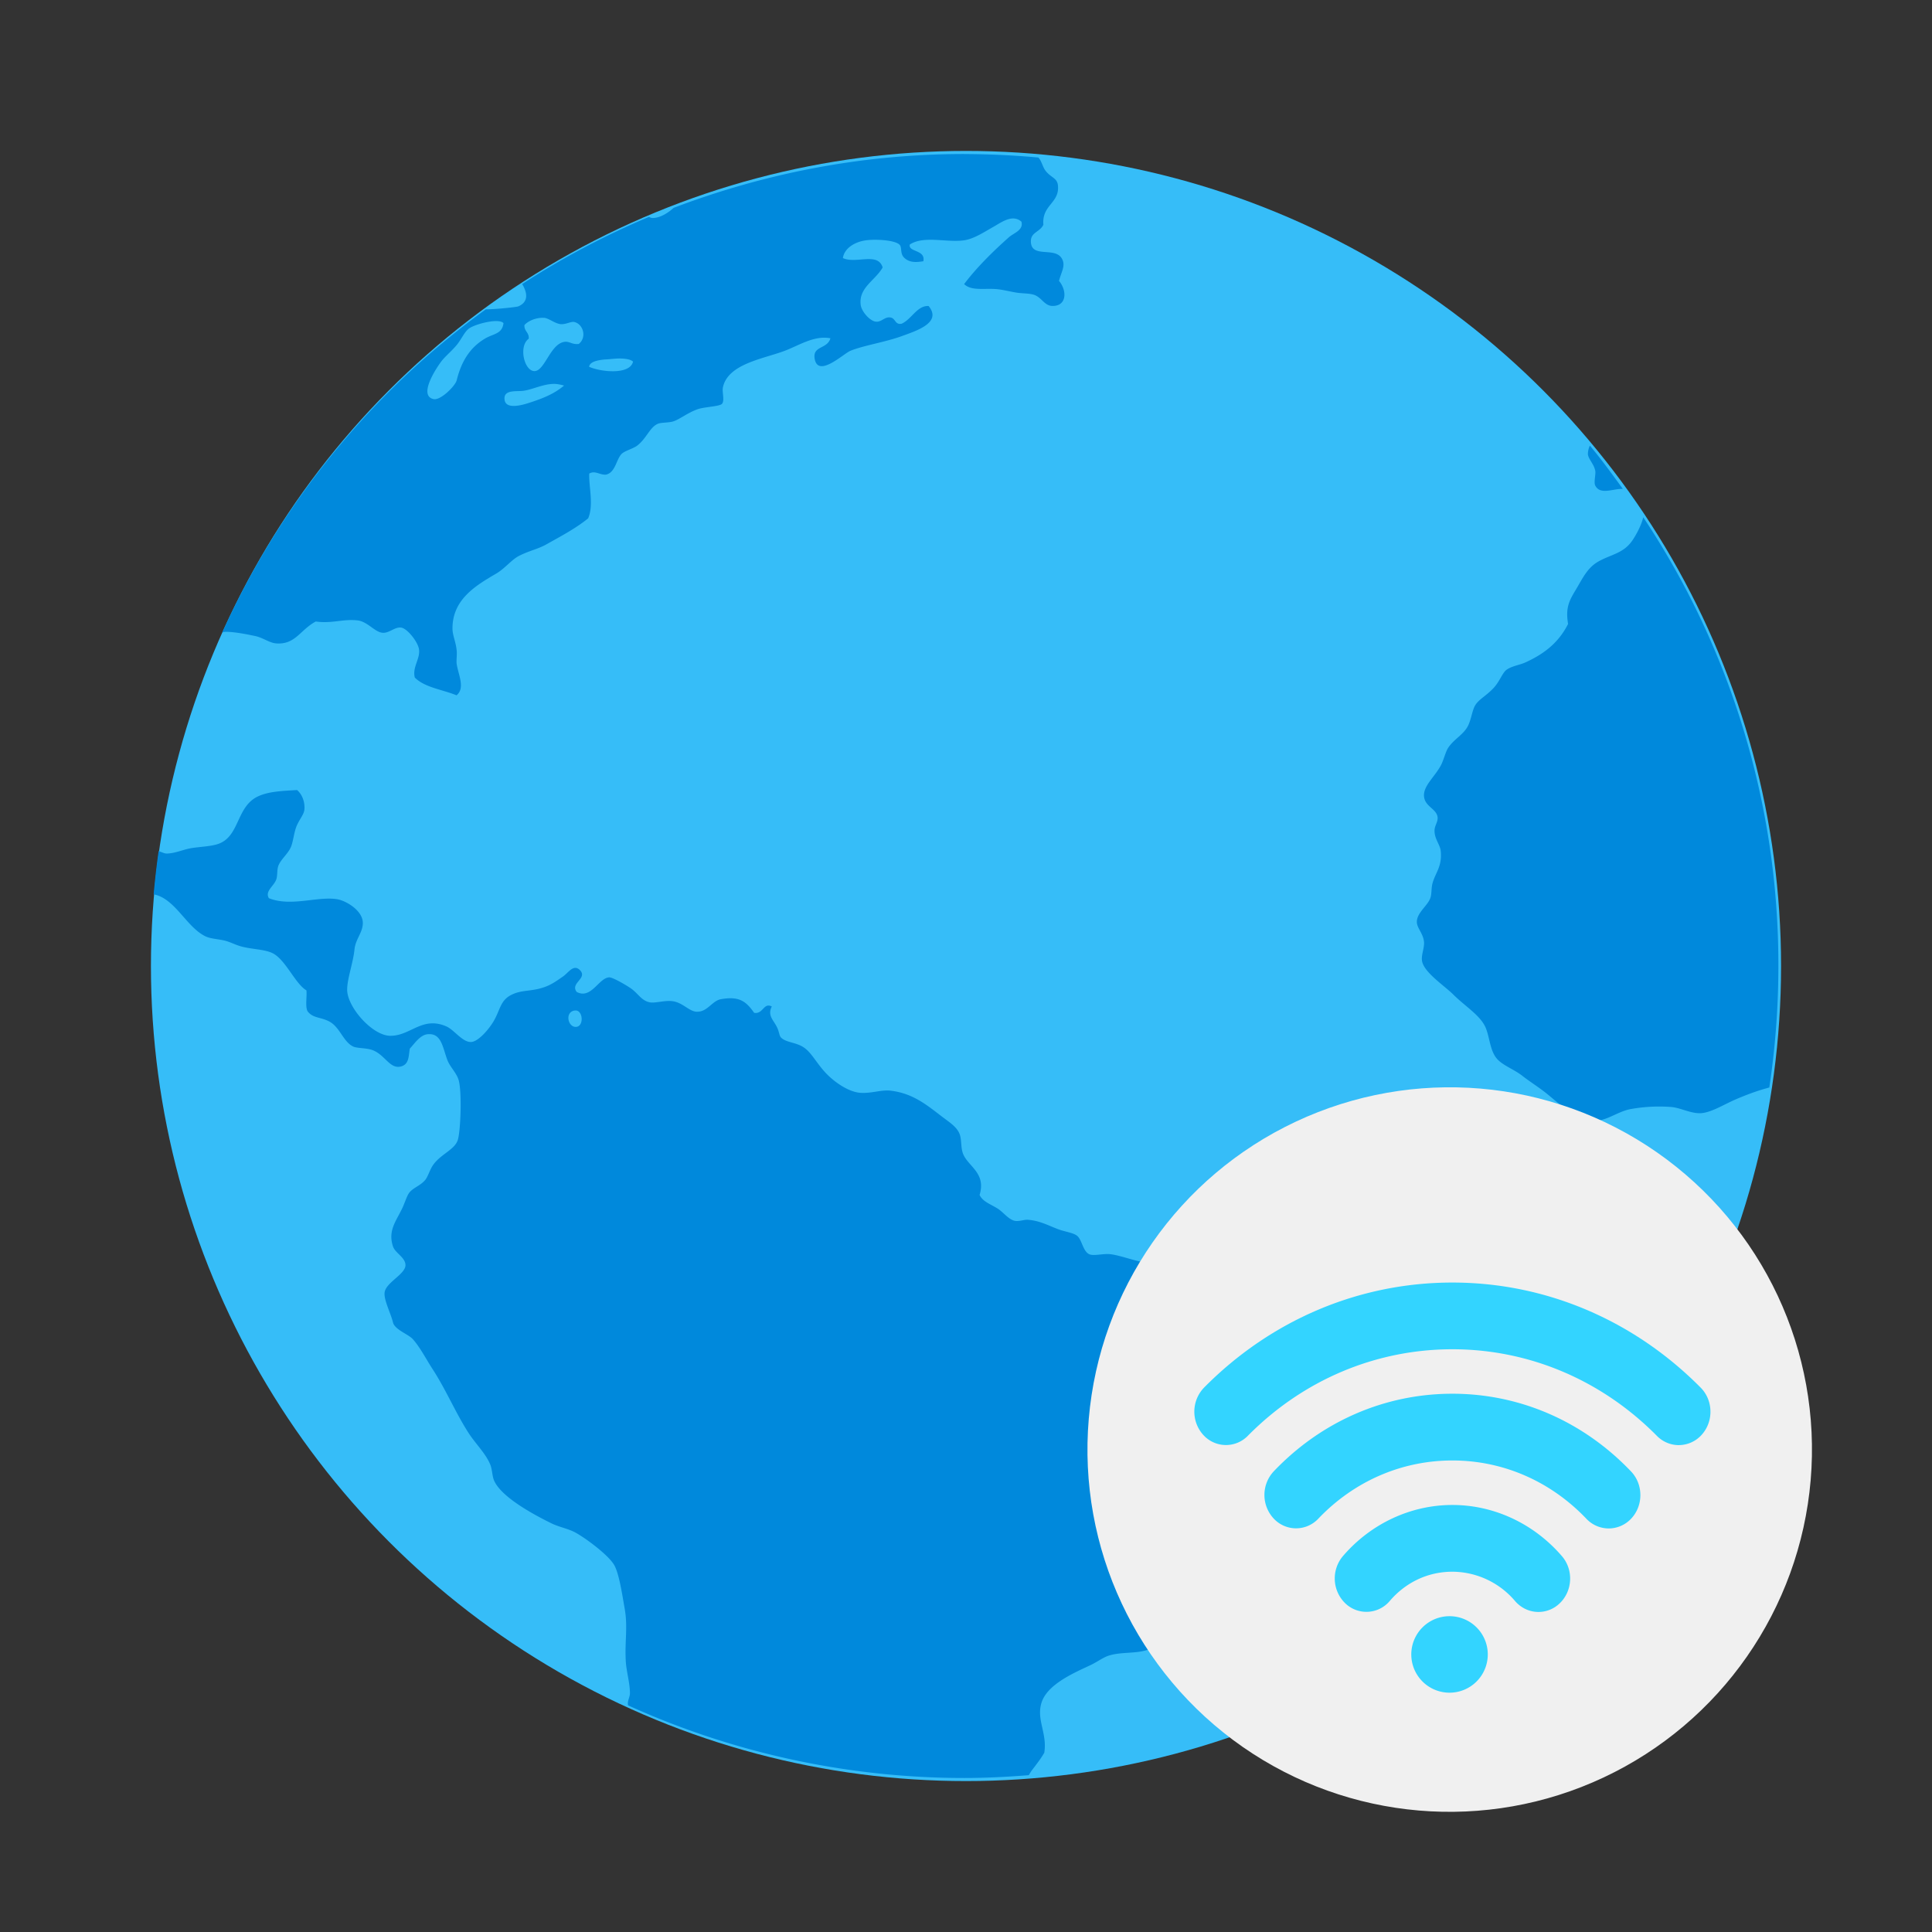 <svg width="64" height="64" image-rendering="optimizeSpeed" xmlns="http://www.w3.org/2000/svg"><rect width="100%" height="100%" fill="#333333" stroke="none"/><circle cx="32" cy="32" r="27" fill="#36bdf8"/><path d="M31.944 5.102c-3.4 0-6.638.647-9.63 1.784-.217.2-.5.352-.724.333-.031-.003-.06-.021-.093-.034a26.795 26.795 0 0 0-4.2 2.225c.172.28.224.59-.13.74-.06.025-.81.102-1.072.096A26.851 26.851 0 0 0 7.363 20.95c.031-.005.058-.019.09-.02.294-.005.716.079.998.139.26.053.47.227.696.244.639.049.792-.447 1.313-.725.54.076.897-.091 1.383-.037.332.037.571.39.83.41.217.021.408-.203.618-.171.205.032.557.476.59.725.043.31-.229.589-.14.93.327.33.918.397 1.383.588.303-.25.041-.711 0-1.072-.005-.159.022-.3 0-.446-.026-.249-.134-.476-.135-.688-.006-.982.793-1.441 1.453-1.829.286-.168.51-.465.759-.588.35-.175.61-.216.9-.378.524-.294.973-.53 1.383-.862.189-.445.019-1.042.035-1.481.189-.116.352.05.553.034.316-.065.342-.51.521-.688.104-.103.39-.175.519-.276.315-.247.417-.619.692-.725.099-.04.327-.028.482-.07.205-.055.496-.296.83-.41.217-.075.715-.09.797-.173.103-.104-.001-.396.035-.552.168-.778 1.344-.943 2.039-1.205.487-.184.986-.521 1.522-.418-.105.37-.604.239-.52.688.117.624.954-.178 1.175-.27.422-.177 1.145-.286 1.699-.486.485-.177 1.355-.447.898-1.001-.382-.021-.566.447-.898.588-.23.038-.186-.191-.382-.21-.186-.021-.29.172-.482.138-.19-.031-.457-.33-.487-.551-.076-.576.488-.813.727-1.243-.159-.52-.88-.106-1.317-.31.043-.31.364-.523.727-.583.297-.05.965-.024 1.143.133.102.088.007.305.173.45.176.158.393.141.622.105.081-.393-.513-.295-.448-.555.467-.304 1.227-.055 1.799-.139.329-.048.674-.28.966-.443.277-.158.638-.432.932-.174.078.282-.256.375-.413.515-.53.47-1.074 1.007-1.485 1.553.252.245.71.121 1.137.173.167.021.377.07.553.102.207.038.426.026.587.069.29.07.368.38.656.38.473 0 .479-.51.21-.83.085-.325.218-.494.104-.722-.213-.425-.995-.021-1.035-.552-.025-.343.288-.328.413-.585-.056-.665.546-.713.482-1.308-.027-.25-.238-.253-.413-.486-.09-.114-.133-.335-.235-.434a28.169 28.169 0 0 0-2.449-.115zM18.03 10.529h.004c.161.021.355.195.55.21.184.006.337-.102.45-.07.29.075.411.511.138.725-.226.027-.314-.1-.484-.068-.47.078-.65.997-1 .966-.332-.026-.51-.832-.174-1.071.021-.21-.154-.243-.142-.45.1-.126.383-.263.658-.241zm-1.556.108c.096.004.168.025.205.068-.046.367-.334.343-.619.515-.491.295-.775.746-.932 1.379-.045.183-.53.67-.763.622-.549-.115.152-1.123.276-1.277.14-.17.324-.318.487-.514.158-.19.261-.447.414-.552.166-.115.643-.253.932-.242zm4.092 1.24c.175.003.333.032.405.103-.112.455-1.096.335-1.456.17.022-.172.293-.22.519-.242.16-.005.357-.037.532-.032zm-2.238.84c.116-.003.235.022.358.055-.318.266-.663.416-1.209.589-.263.082-.716.184-.761-.109-.054-.358.384-.275.624-.307.302-.042.634-.217.988-.228zm34.339 2.044a.677.677 0 0 0-.066.289c.021.166.204.326.245.551.02.12-.057.378 0 .486.166.322.602.092.913.109-.354-.487-.707-.974-1.092-1.435zm1.767 2.372c-.05.237-.212.547-.343.746-.301.457-.71.478-1.143.722-.36.204-.515.544-.726.899-.23.382-.371.614-.277 1.169-.309.61-.777.985-1.417 1.276-.189.085-.447.117-.621.242-.138.1-.217.365-.413.585-.243.27-.497.383-.624.589-.1.159-.133.475-.243.688-.148.29-.462.432-.655.725-.089.135-.149.41-.245.588-.22.397-.593.683-.553 1.033.04.337.424.396.45.69.005.167-.11.269-.103.45.005.264.184.45.205.654.052.512-.174.716-.271 1.066-.046.167-.025.356-.07.486-.086.257-.444.488-.45.79-.004.216.22.39.239.692.006.208-.103.43-.065.622.073.376.745.812 1.037 1.104.391.39.903.692 1.072 1.103.142.349.14.803.413 1.066.202.195.537.316.796.518.24.188.503.351.76.551.421.329 1.058.983 1.728.933.35-.024.709-.31 1.106-.381a5.32 5.32 0 0 1 1.35-.068c.316.032.642.22.97.205.346-.021.744-.278 1.137-.449.317-.137.706-.29 1.133-.402.196-1.312.3-2.656.3-4.024a26.762 26.762 0 0 0-4.477-14.867zM9.836 26.172c-.575.031-.951.057-1.278.204-.748.34-.603 1.348-1.35 1.587-.259.082-.614.087-.898.138-.246.045-.545.178-.798.173-.07 0-.17-.053-.258-.08-.066.473-.121.95-.164 1.432.71.135 1.078 1.075 1.706 1.386.173.086.397.091.619.14.178.04.315.115.487.173.366.123.814.109 1.106.24.44.194.764 1.02 1.143 1.242.021.222-.044.522.035.688.178.242.432.188.727.346.353.19.46.68.795.83.115.052.405.045.587.1.458.139.608.668 1 .553.259-.076.238-.34.28-.586.17-.183.356-.476.621-.48.43-.022.468.442.624.858.09.235.32.44.38.688.107.429.054 1.712-.038 1.968-.108.314-.535.447-.798.796-.123.163-.182.402-.276.517-.17.206-.421.26-.548.45-.07.106-.141.336-.21.48-.208.439-.486.75-.311 1.277.072.216.412.362.413.617 0 .3-.64.569-.69.898-.037.245.198.682.277 1.001.057.24.513.391.655.552.243.271.437.656.659.998.438.671.781 1.49 1.208 2.14.226.341.542.648.693 1.001.076.178.066.392.136.552.247.556 1.338 1.137 1.901 1.413.264.128.556.174.798.308.366.203 1.092.75 1.277 1.071.165.288.267.99.348 1.448.107.605 0 1.07.035 1.725.02.355.134.711.139 1.067.001.124-.066.217-.07.344-.001.02.007.044.007.065a26.992 26.992 0 0 0 11.14 2.406c.72 0 1.431-.038 2.136-.093.032-.053.06-.108.098-.157.163-.213.307-.399.414-.586.102-.63-.252-1.07-.103-1.62.165-.62 1.023-.998 1.625-1.278.206-.096.418-.251.587-.31.416-.144.936-.065 1.316-.204.648-.237.716-.93 1.035-1.519.151-.278.35-.558.38-.756.025-.178-.066-.346-.038-.557.03-.208.218-.388.276-.617.076-.299.109-.737.109-1.07 0-.272-.128-.512-.138-.758-.045-.895.324-.995.656-1.482.166-.242.228-.517.344-.69.557-.83 1.524-1.23 1.454-2.483-.021-.415-.284-1.352-.59-1.484-.175-.075-.576-.006-.83-.103-.817-.304-1.296-1.315-2.143-1.38-.18-.02-.347.075-.55.071-.335-.021-.84-.234-1.211-.276-.236-.024-.551.07-.693 0-.216-.105-.238-.501-.413-.62-.139-.096-.41-.127-.622-.21-.34-.13-.61-.282-1.003-.31-.121-.005-.272.058-.413.038-.218-.038-.39-.293-.59-.415-.252-.153-.484-.227-.588-.444.227-.743-.4-.95-.553-1.38-.072-.2-.04-.442-.103-.622-.09-.257-.345-.405-.624-.62-.5-.384-.944-.744-1.659-.832-.314-.04-.626.094-1.006.07-.402-.024-.907-.377-1.208-.72-.293-.335-.435-.636-.69-.796-.242-.155-.562-.151-.727-.307-.073-.068-.06-.185-.14-.347-.12-.25-.325-.39-.173-.69-.276-.142-.283.262-.585.21-.268-.381-.495-.561-1.106-.45-.279.052-.435.404-.76.413-.268.021-.477-.297-.83-.347-.266-.038-.569.071-.758.037-.295-.059-.387-.304-.656-.481-.198-.13-.582-.35-.693-.347-.347.021-.595.737-1.074.484-.233-.295.38-.45.103-.726-.21-.209-.385.096-.553.21-.192.133-.372.264-.584.342-.475.177-.772.085-1.143.276-.344.177-.358.475-.553.827-.16.29-.522.71-.761.728-.29.021-.567-.404-.83-.517-.791-.343-1.175.303-1.832.312-.61.021-1.482-.983-1.451-1.555.005-.349.201-.879.242-1.31.038-.344.272-.551.276-.865.006-.419-.557-.74-.83-.79-.645-.119-1.542.259-2.282-.038-.14-.234.166-.395.245-.622.045-.13.019-.302.066-.444.08-.22.312-.39.416-.623.076-.177.096-.434.173-.654.091-.25.257-.412.276-.588.024-.233-.062-.501-.245-.654zm9.242 7.3c.235.02.264.504.024.543-.259.04-.39-.404-.139-.52a.225.225 0 0 1 .116-.02v-.004z" fill="#0089dc"/><ellipse transform="rotate(4.856) skewX(-.017)" cx="51.929" cy="43.781" rx="12" ry="12.001" fill="#f0f0f0"/><path d="M50.964 53.398c-.285 0-.57-.122-.777-.363a2.74 2.74 0 0 0-2.074-.97c-.8 0-1.537.343-2.072.965a1.01 1.01 0 0 1-1.482.077 1.147 1.147 0 0 1-.072-1.56c.924-1.076 2.246-1.693 3.626-1.693 1.379 0 2.7.618 3.628 1.696.39.452.356 1.15-.073 1.561a1.01 1.01 0 0 1-.704.287zm2.326-2.766a1.02 1.02 0 0 1-.74-.322c-1.186-1.244-2.762-1.93-4.437-1.93-1.678 0-3.255.684-4.44 1.926a1.01 1.01 0 0 1-1.482-.004 1.147 1.147 0 0 1 .004-1.563c1.58-1.657 3.682-2.57 5.918-2.57 2.233 0 4.335.915 5.917 2.574.411.43.413 1.13.005 1.564a1.024 1.024 0 0 1-.744.325zm2.322-2.76a1.02 1.02 0 0 1-.726-.308c-1.83-1.85-4.235-2.868-6.773-2.868-2.542 0-4.949 1.017-6.775 2.865a1.011 1.011 0 0 1-1.482-.032 1.148 1.148 0 0 1 .03-1.563c2.219-2.245 5.14-3.48 8.227-3.48 3.08 0 6.002 1.237 8.225 3.482.418.422.432 1.122.031 1.563a1.02 1.02 0 0 1-.757.34zm-7.63 8.2a1.267 1.267 0 1 0 0-2.533 1.267 1.267 0 0 0 0 2.533z" fill="#33d4ff"/></svg>